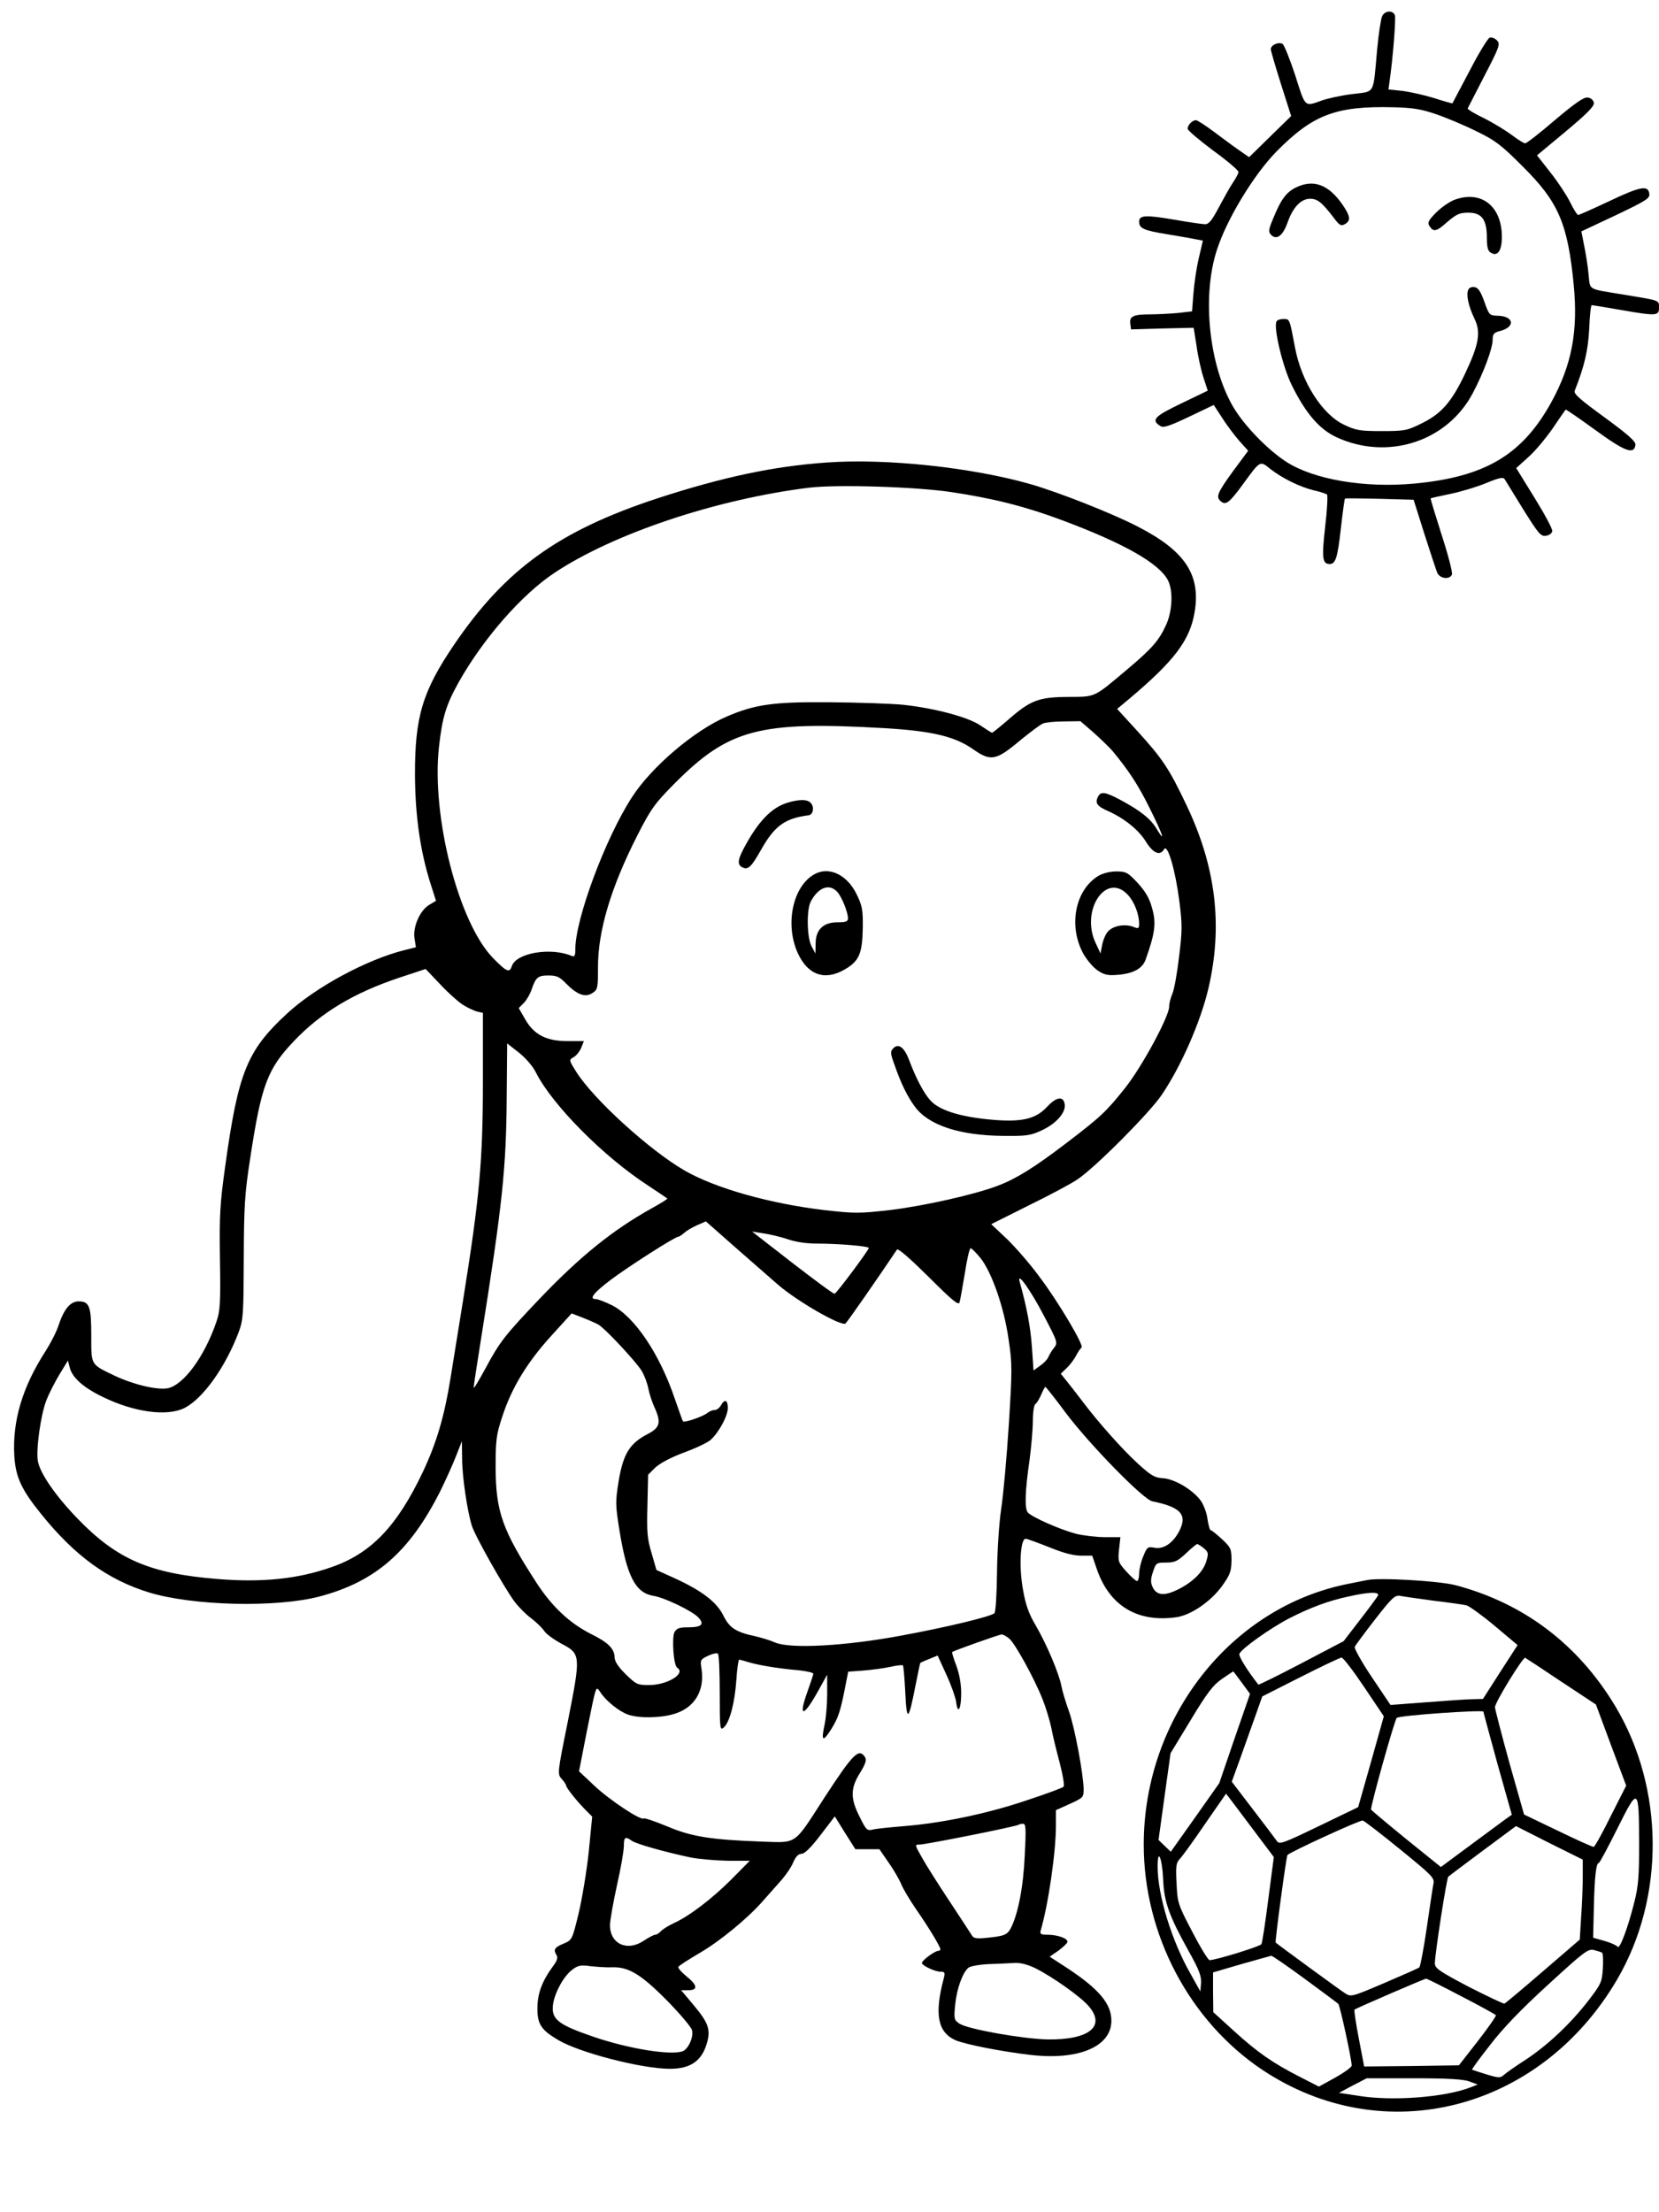 <?xml version="1.0" encoding="UTF-8"?>
<!DOCTYPE svg  PUBLIC '-//W3C//DTD SVG 20010904//EN'  'http://www.w3.org/TR/2001/REC-SVG-20010904/DTD/svg10.dtd'>
<svg width="718pt" height="957pt" version="1.0" viewBox="0 0 718 957" xmlns="http://www.w3.org/2000/svg">
<g transform="translate(0 957) scale(.1 -.1)">
<path d="m5981 9498c-5-13-15-77-21-143-18-199-7-179-108-192-48-6-107-19-132-28-75-27-70-31-114 108-23 70-48 132-55 137-18 10-51-5-51-23 0-7 20-75 44-151l44-138-182-178-46 32c-25 17-74 54-109 80s-69 48-75 48c-16 0-36-21-36-37 0-7 50-49 110-94 61-44 110-86 110-93 0-6-11-27-24-46s-40-68-61-107c-29-55-43-73-59-73-12 0-73 9-136 20-123 21-150 19-150-9 0-29 19-38 125-55 55-9 111-19 125-22l26-5-18-77c-10-42-20-111-23-153l-6-76-61-7c-34-3-88-6-122-6-72 0-89-9-84-41l3-24 136 4 135 3 13-81c6-45 20-106 30-136l18-55-114-55c-117-56-133-72-91-98 13-9 40 0 124 40l107 51 38-58c20-32 54-76 74-99l37-41-66-89c-68-94-75-111-52-130 21-18 37-6 96 75 75 103 73 102 118 65 52-40 126-77 187-92 28-6 53-15 58-18 4-4 1-67-8-141-15-135-12-160 20-160 25 0 34 27 48 153 8 71 16 129 18 130 2 2 70 1 151-1l146-4 46-146c26-81 51-157 56-169 11-27 55-32 64-8 3 9-17 86-45 172-27 85-49 156-47 157 2 2 41 10 88 20s116 31 154 47c53 22 72 26 78 16 4-6 40-65 80-130 65-104 76-118 98-115 14 2 26 10 28 20 2 9-33 74-77 145l-79 128 52 47c29 25 76 82 106 125 29 43 54 79 56 81 1 2 59-38 128-88 129-94 168-108 174-65 2 15-28 42-133 119-103 75-135 102-130 115 43 109 58 175 63 269 2 56 7 102 11 102 3 0 58-9 121-20 160-28 170-27 170 9 0 33 7 30-150 56-163 27-147 17-155 89-3 35-12 90-19 124l-12 61 149 70c132 63 148 73 145 93-5 38-38 32-173-32-70-33-131-60-135-60s-20 25-35 56c-15 30-53 88-85 128l-58 74 124 103c93 78 124 109 122 124-2 12-12 21-26 23-17 3-54-23-142-97-65-56-123-101-129-101s-32 16-58 36c-27 20-81 53-121 73-40 19-71 38-70 42 2 4 35 68 73 142 66 127 69 137 53 153-9 9-23 14-31 11s-48-68-87-144c-40-76-74-139-74-140-1-1-37 9-80 23-43 13-105 27-138 31l-59 6 5 36c14 95 28 271 23 285-9 24-46 20-56-6zm234-422c44-15 123-48 175-74 83-40 108-60 200-152 155-154 195-246 221-513 19-200-8-345-97-507-126-228-286-323-592-352-216-20-435 17-555 94-82 53-183 158-230 238-105 180-136 480-70 680 43 133 160 325 257 424 158 160 257 198 506 192 84-2 121-8 185-30z"/>
<path d="m5613 8761c-46-21-69-53-104-139-20-48-20-55-7-69 24-23 51-2 71 56 24 66 58 101 97 101 32 0 51-15 103-83 24-32 31-36 47-27 27 15 25 34-10 85-59 85-123 110-197 76z"/>
<path d="m6296 8706c-22-8-58-33-80-55-33-33-39-44-30-58 18-28 30-26 78 17 40 34 54 40 91 40 58 0 80-30 80-108 0-40 4-58 17-65 29-19 48 8 48 68 0 133-89 203-204 161z"/>
<path d="m6354 8315c-9-22 2-71 27-123 29-59 20-111-40-238-59-124-103-174-189-216-63-31-73-33-172-33-93 0-112 3-162 27-95 44-185 185-213 333-24 127-23 125-50 125-13 0-27-4-30-10-15-24 26-196 65-275 60-122 119-191 193-226 222-103 480-20 591 190 48 91 86 194 86 231 0 25 5 31 32 38 67 17 61 64-9 66-37 1-38 2-59 61-16 45-27 61-43 63-12 2-24-3-27-13z"/>
<path d="m3577 7569c-229-16-450-63-732-155-426-140-657-306-879-632-138-203-171-314-170-567 1-175 23-328 67-467l24-75-30-18c-40-24-71-96-63-145l6-38-48-12c-165-41-387-161-511-276-172-159-210-254-266-657-23-164-26-215-23-405 3-191 1-224-16-272-51-149-142-273-211-286-46-8-148 16-230 55-104 50-100 43-100 174 0 126-8 147-55 147-35 0-63-33-86-102-9-29-35-79-56-112-101-156-145-303-136-456 6-91 31-145 117-251 145-180 287-283 465-338 189-58 550-67 738-18 243 64 391 193 524 457 25 51 56 120 69 154l24 61 1-75c0-76 22-226 42-290 13-44 141-270 185-329 18-24 51-57 72-72 21-16 46-40 55-53 8-14 43-39 76-57 84-44 84-50 28-334-46-227-46-230-27-251 10-11 19-24 19-28 0-10 48-70 86-108l27-27-15-153c-9-84-29-204-44-267-28-114-28-114-66-130-39-16-44-26-29-50 6-10 2-24-14-45-48-65-69-119-69-183-1-69 16-95 89-138 94-56 364-125 484-125 90 0 139 34 161 113 16 56 6 86-56 160l-56 67h31c43 0 40 22-9 61-22 18-37 36-34 40 2 5 46 33 97 63 85 50 204 148 267 220 14 16 46 52 71 80 26 28 54 68 62 89 11 25 22 37 36 37 13 0 41 27 82 81l62 81 44-71 45-71h52 52l40-58c22-31 46-73 54-92 7-19 37-69 65-110 55-79 105-162 105-173 0-4-5-7-10-7-14 0-70-41-70-52s56-38 81-38c18 0 20-4 14-27-42-157-27-236 52-270 45-18 195-48 324-63 207-24 349 36 349 148 0 74-54 138-196 231l-71 46 39 27c21 16 38 32 38 38 0 15-45 30-86 30-29 0-34 3-30 18 33 112 66 339 66 454v67l60 27c57 26 60 28 60 63-1 65-38 265-63 336-14 39-29 88-33 110-10 54-64 182-112 264-29 49-43 88-54 151-19 103-12 226 12 223 8-1 54-18 102-37 59-24 103-36 136-36h49l20-58c55-160 177-233 347-208 62 10 147 68 196 136 34 48 39 62 40 109 0 51-3 56-42 93-23 21-44 38-48 38s-10 22-14 48c-3 27-17 63-30 81-35 47-113 93-163 96-36 2-52 12-107 62-69 63-174 181-243 273-23 30-53 69-67 86l-25 31 25 24c14 13 33 38 41 54 9 17 19 32 24 35 12 8-99 196-182 306-40 55-104 128-141 164l-68 64 162 81c90 44 186 95 213 114 78 53 312 288 364 366 83 123 167 314 201 459 63 270 33 525-95 793-76 160-104 201-214 322l-86 94 55 46c192 162 259 250 280 371 28 163-41 267-246 372-110 57-339 147-459 182-252 73-627 114-888 95zm541-128c186-28 322-63 480-122 267-100 419-186 457-260 23-44 19-135-9-194-30-66-61-101-164-188-152-128-138-121-260-122-127-1-162-14-260-100-35-30-66-55-68-55-3 0-25 14-50 31-54 37-198 75-335 90-52 5-196 10-320 11-240 2-321-9-444-62-140-60-326-218-410-349-115-177-244-525-245-655 0-32-3-37-17-31-91 38-240 12-258-45-10-30-22-25-81 35-150 154-268 616-234 915 14 127 31 182 86 280 106 188 272 378 414 472 256 170 699 318 1100 368 122 15 466 4 618-19zm618-1043c32-29 68-64 79-77 72-87 112-149 160-246 57-114 72-159 31-91-26 44-72 80-158 126-66 35-84 37-96 13-14-27-4-41 44-62 71-32 132-81 164-133 31-50 61-62 78-32 15 26 49-91 66-224 13-101 13-128-1-240-8-70-21-142-29-161-8-18-14-43-14-56 0-42-117-259-190-351-82-103-105-125-260-243-134-102-213-151-290-180-100-39-326-89-469-106-132-15-152-15-284 0-235 28-470 94-604 171-152 88-394 308-469 427-32 51-32 52-12 63 11 6 26 24 33 40l12 30h-71c-92 0-146 28-184 96l-27 47 23 23c12 13 27 39 33 58 18 52 27 60 73 60 35 0 48-6 75-34 48-49 84-63 115-42 23 15 24 21 24 113 0 156 56 344 170 568 60 118 76 139 162 226 234 235 366 270 905 239 206-12 306-35 386-91 77-54 99-50 203 37 44 36 89 70 100 74 12 5 53 9 92 9l70 1 60-52zm-2734-1174c20-13 48-26 62-30l26-6v-287c0-354-14-506-85-951-19-118-44-272-55-341-27-168-61-282-120-407-112-236-225-353-396-412-145-51-299-67-494-51-295 24-436 86-608 265-94 98-158 192-168 244-9 49 12 201 37 265 11 28 37 79 57 112l36 59 8-31c11-43 59-86 142-126 137-67 279-86 355-48 80 41 177 177 234 328 20 54 21 77 22 318 1 229 4 281 28 435 48 315 74 385 189 506 117 123 258 208 455 274l115 38 62-65c33-36 78-76 98-89zm317-293c70-140 293-365 486-490 44-29 81-54 83-56s-27-20-65-41c-171-95-311-208-488-393-150-158-171-184-234-301-28-52-51-90-51-83s14 99 31 205c94 589 110 745 112 1054l2 230 51-40c29-23 61-60 73-85zm1046-917c85-74 274-182 294-170 7 5 142 199 223 320 5 7 58-40 137-118 104-104 130-125 134-110 3 11 13 67 23 127 9 59 20 107 25 107 4 0 23-19 42-42 49-61 103-215 122-352 16-104 16-132 1-370-9-142-24-306-33-364-9-59-17-183-18-275-1-93-6-172-11-176-17-15-208-61-404-97-241-45-478-58-545-30-22 10-60 21-85 27-85 18-113 36-140 91-29 58-93 107-214 162l-75 34-21 73c-19 62-21 92-18 206l3 133 30 30c20 19 66 44 125 66 52 19 105 44 117 56 36 34 73 103 73 137 0 35-14 40-30 11-6-11-18-20-27-20s-24-6-32-13c-18-15-99-43-105-36-2 2-18 47-36 99-65 192-173 353-271 403-30 15-62 27-71 27-30 0-9 27 65 83s279 187 293 187c4 0 16 8 26 17s35 24 56 33l37 16 135-119c74-65 153-134 175-153zm44 195c33-12 82-19 126-19 93 0 225-11 225-19 0-9-139-196-148-198-4-2-86 59-182 133l-175 136 50-8c28-4 74-15 104-25zm1109-331c60-115 61-117 43-140-10-12-20-30-24-39-3-9-19-26-35-37l-29-21-7 102c-6 86-22 171-53 282-13 48 47-36 105-147zm-1929-38c29-16 167-164 189-202 12-21 24-54 28-75s15-56 25-78c32-69 26-91-28-119-77-40-105-84-125-200-15-94-15-104 3-217 32-198 69-270 147-283 48-7 171-67 195-94 27-29 13-42-43-42-40 0-51-4-61-21-12-24-4-145 12-154 39-25-43-75-123-75-49 0-55 3-100 47-32 31-48 56-48 73-1 37-27 64-100 100-94 47-171 119-239 224-147 227-175 306-176 496 0 122 3 143 29 222 40 123 106 232 210 347l90 99 49-19c28-11 57-24 66-29zm2024-383c105-139 335-374 374-382 125-25 154-59 115-132-27-50-67-76-105-69-30 6-33 3-49-37-10-23-18-57-18-75 0-17-4-32-9-32s-26 19-46 41c-36 40-37 44-32 95l6 54h-68c-37 0-94 7-126 15-70 19-190 72-207 92-14 17-12 92 8 228 7 55 14 130 14 167 0 38 5 70 11 74 6 3 17 22 25 40 8 19 16 34 18 34 3 0 43-51 89-113zm597-585c19-16 21-22 12-52-12-47-56-92-121-125-61-31-96-28-113 10-9 19-8 35 2 65 13 39 15 40 57 40 37 0 50 6 86 40 23 22 45 40 48 40 4 0 17-8 29-18zm-843-390c25-20 108-170 145-263 14-35 31-91 38-124 6-33 23-102 37-154 13-51 21-97 16-101-4-4-75-31-158-58-170-58-369-99-530-112-60-5-122-11-137-15-25-6-29-3-57 54-41 80-41 124 1 191 24 39 29 55 22 68-27 41-51 17-178-178-133-206-114-192-271-187-218 8-302 21-408 66-53 22-98 37-101 34-11-11-150 81-214 142l-66 62 32 164c44 218 40 207 61 177 25-38 82-83 120-96 47-16 138-15 198 3 89 26 134 101 119 196-6 37-5 40 29 56 19 9 38 13 42 9 5-4 8-81 8-171 0-155 1-163 18-148 25 23 47 105 54 206 3 48 9 87 12 87s22-5 41-11c42-13 133-28 218-35 34-4 62-10 62-15 0-4-12-40-26-79-40-112-17-110 46 3l40 72v-82c0-45-5-105-11-133-16-73-8-79 29-20 31 50 40 78 62 192l11 56 67 5c37 3 89 10 116 16s51 9 54 6c2-2 7-54 10-116 6-130 14-126 43 23 11 56 21 103 22 104s18 9 39 17l36 15 37-81c21-45 40-99 43-119 7-58 22-34 22 37 0 41-8 83-21 119-12 31-20 58-18 59 7 6 204 76 214 76 6 0 20-7 32-17zm68-939c-6-137-29-253-60-314-16-30-28-35-110-43-41-4-53-1-60 13-6 9-49 76-97 148-47 71-101 156-118 187-31 55-32 56-10 56 26 0 423 79 429 86 2 2 11 4 19 4 12 0 13-22 7-137zm-1700 63c21-14 142-48 255-72 36-7 108-13 160-14h95l-80-81c-85-85-184-160-251-190-23-11-47-26-54-34s-18-15-24-15-29-12-50-26c-71-48-146-14-146 67 0 21 14 99 30 172 17 74 30 151 30 171 0 39 6 43 35 22zm1748-552c75-38 192-121 227-161 78-88 6-148-175-146-107 2-345 44-382 68-24 16-25 20-19 83 7 69 32 138 57 159 8 7 48 14 89 16 41 1 92 4 113 5 24 1 56-7 90-24zm-1835 5c71 3 125-29 238-143 57-58 106-116 109-129 8-29-16-81-40-91-51-19-232 10-385 62-158 54-186 77-176 144 9 52 46 119 83 147 24 18 36 21 78 15 28-3 69-6 93-5z"/>
<path d="m3407 6097c-70-22-128-83-190-201-26-50-26-70 0-80 22-9 37 7 77 78 58 103 103 136 206 149 19 3 25 34 10 52s-50 18-103 2z"/>
<path d="m3525 5788c-94-52-129-217-72-342 44-95 117-120 203-70 62 36 76 68 78 178 1 81-2 97-27 148-41 84-119 121-182 86zm99-77c19-21 45-85 46-113 0-15-9-18-45-18-62 0-95-32-95-92l-1-43-16 30c-21 37-23 159-4 195 33 62 81 79 115 41z"/>
<path d="m4754 5781c-101-61-131-216-66-336 15-27 43-60 62-73 30-20 44-23 91-19 65 6 103 27 117 65 42 118 47 160 27 227-11 41-30 71-62 106-42 45-50 49-92 49-27 0-58-8-77-19zm127-82c28-30 49-83 49-126 0-20-3-22-27-12-36 13-86 4-108-21-10-11-21-37-25-58l-7-37-21 45c-67 141 45 310 139 209z"/>
<path d="m3866 5035c-13-14-13-21 4-68 29-84 56-139 89-184 59-81 193-125 381-127 104-1 120 1 171 25 61 29 102 76 97 111-5 38-36 33-76-10-52-56-116-69-261-54-123 13-206 40-243 80-28 29-64 97-93 175-21 56-46 75-69 52z"/>
<path d="m5915 2734c-11-2-45-9-75-15-511-98-890-579-890-1129 0-389 198-764 514-975 525-349 1201-177 1534 390 209 356 206 829-8 1185-160 266-395 444-690 522-72 19-334 34-385 22zm48-68c-4-7-39-55-78-105l-70-91-183-96c-101-53-185-94-186-92-50 64-86 123-82 133 8 22 133 111 216 154 90 46 172 77 260 95 89 20 133 20 123 2zm242-21c66-8 130-17 142-20 11-3 66-42 121-88l100-84-75-116-75-117-42-1c-22 0-112-6-200-13l-158-12-80 119c-44 65-77 125-75 132 3 7 43 61 88 119 74 95 86 106 109 102 14-3 79-12 145-21zm-302-372 86-128-55-196-56-197-170-82c-160-77-171-81-183-63-7 10-53 71-103 136l-91 119 33 91c18 51 48 134 66 185l33 93 166 84c91 46 171 84 177 84 6 1 50-56 97-126zm854 22 150-99 65-175 66-176-67-132c-36-73-69-133-74-133s-75 31-155 70l-146 70-63 222c-34 123-62 232-63 242 0 21 121 218 131 214 4-2 74-48 156-103zm-1383-4 36-49-67-193-66-193-105-149-105-148-26 25-27 26 26 188 26 187 88 145c71 118 97 151 135 177 25 17 47 32 48 32 1 1 17-21 37-48zm1046-126c0-3 28-105 61-226l62-220-23-16c-12-9-81-60-153-113l-131-97-149 120c-81 66-150 124-153 128-5 8 101 387 111 397 10 11 375 36 375 27zm-1010-492 103-137-24-183c-13-101-26-189-30-194-6-10-198-69-224-69-6 0-40 55-75 123-62 118-64 125-68 209-4 74-2 89 14 106 11 11 60 79 109 151 50 72 91 131 91 131 1 0 48-62 104-137zm1684-78c0-141-3-184-21-255-27-108-63-205-72-192-3 5-28 17-56 25l-50 14 3 129c3 135 10 194 21 194 4 0 40 68 81 150 91 182 93 180 94-65zm-1034-26c135-110 149-123 144-147-3-15-16-101-29-191s-28-167-32-172c-4-4-73-34-152-68-141-60-144-61-170-44-21 13-286 207-300 219-4 3 46 374 51 379 14 14 316 153 326 149 7-2 80-58 162-125zm790-119c0-41-3-119-7-173l-6-98-159-137c-87-75-162-138-167-140-5-1-74 32-155 73-127 67-146 80-146 101 0 41 51 369 58 375 4 4 71 54 150 113l143 106 144-73 145-72v-75zm-1816-11c4-98 26-158 111-311 45-80 55-108 53-137l-3-36-42 75c-82 143-143 342-143 465 0 84 20 37 24-56zm1899-316c5-3 6-34 4-69-4-60-8-68-65-142-77-99-175-191-271-254-42-27-83-56-93-65-14-13-23-13-75 3-32 10-60 19-62 20-2 2 33 50 78 107 54 71 136 156 251 261 154 141 173 156 198 150 15-4 31-9 35-11zm-1286-114c76-56 141-104 145-108 7-6 58-240 58-267 0-7-32-30-71-52l-71-39-82 42c-116 59-184 106-286 199l-89 81-1 86v86l123 36c67 19 125 35 129 36 5 0 70-45 145-100zm677-75c80-41 148-79 150-82 2-4-33-54-78-112l-82-105-205-3-205-2-23 120c-13 67-21 123-19 126 7 6 301 133 310 134 4 0 72-34 152-76zm36-369 35-13-30-12c-110-43-337-61-485-37l-85 13 60 32 60 31h205c144 0 215-4 240-14z"/>
</g>
</svg>
